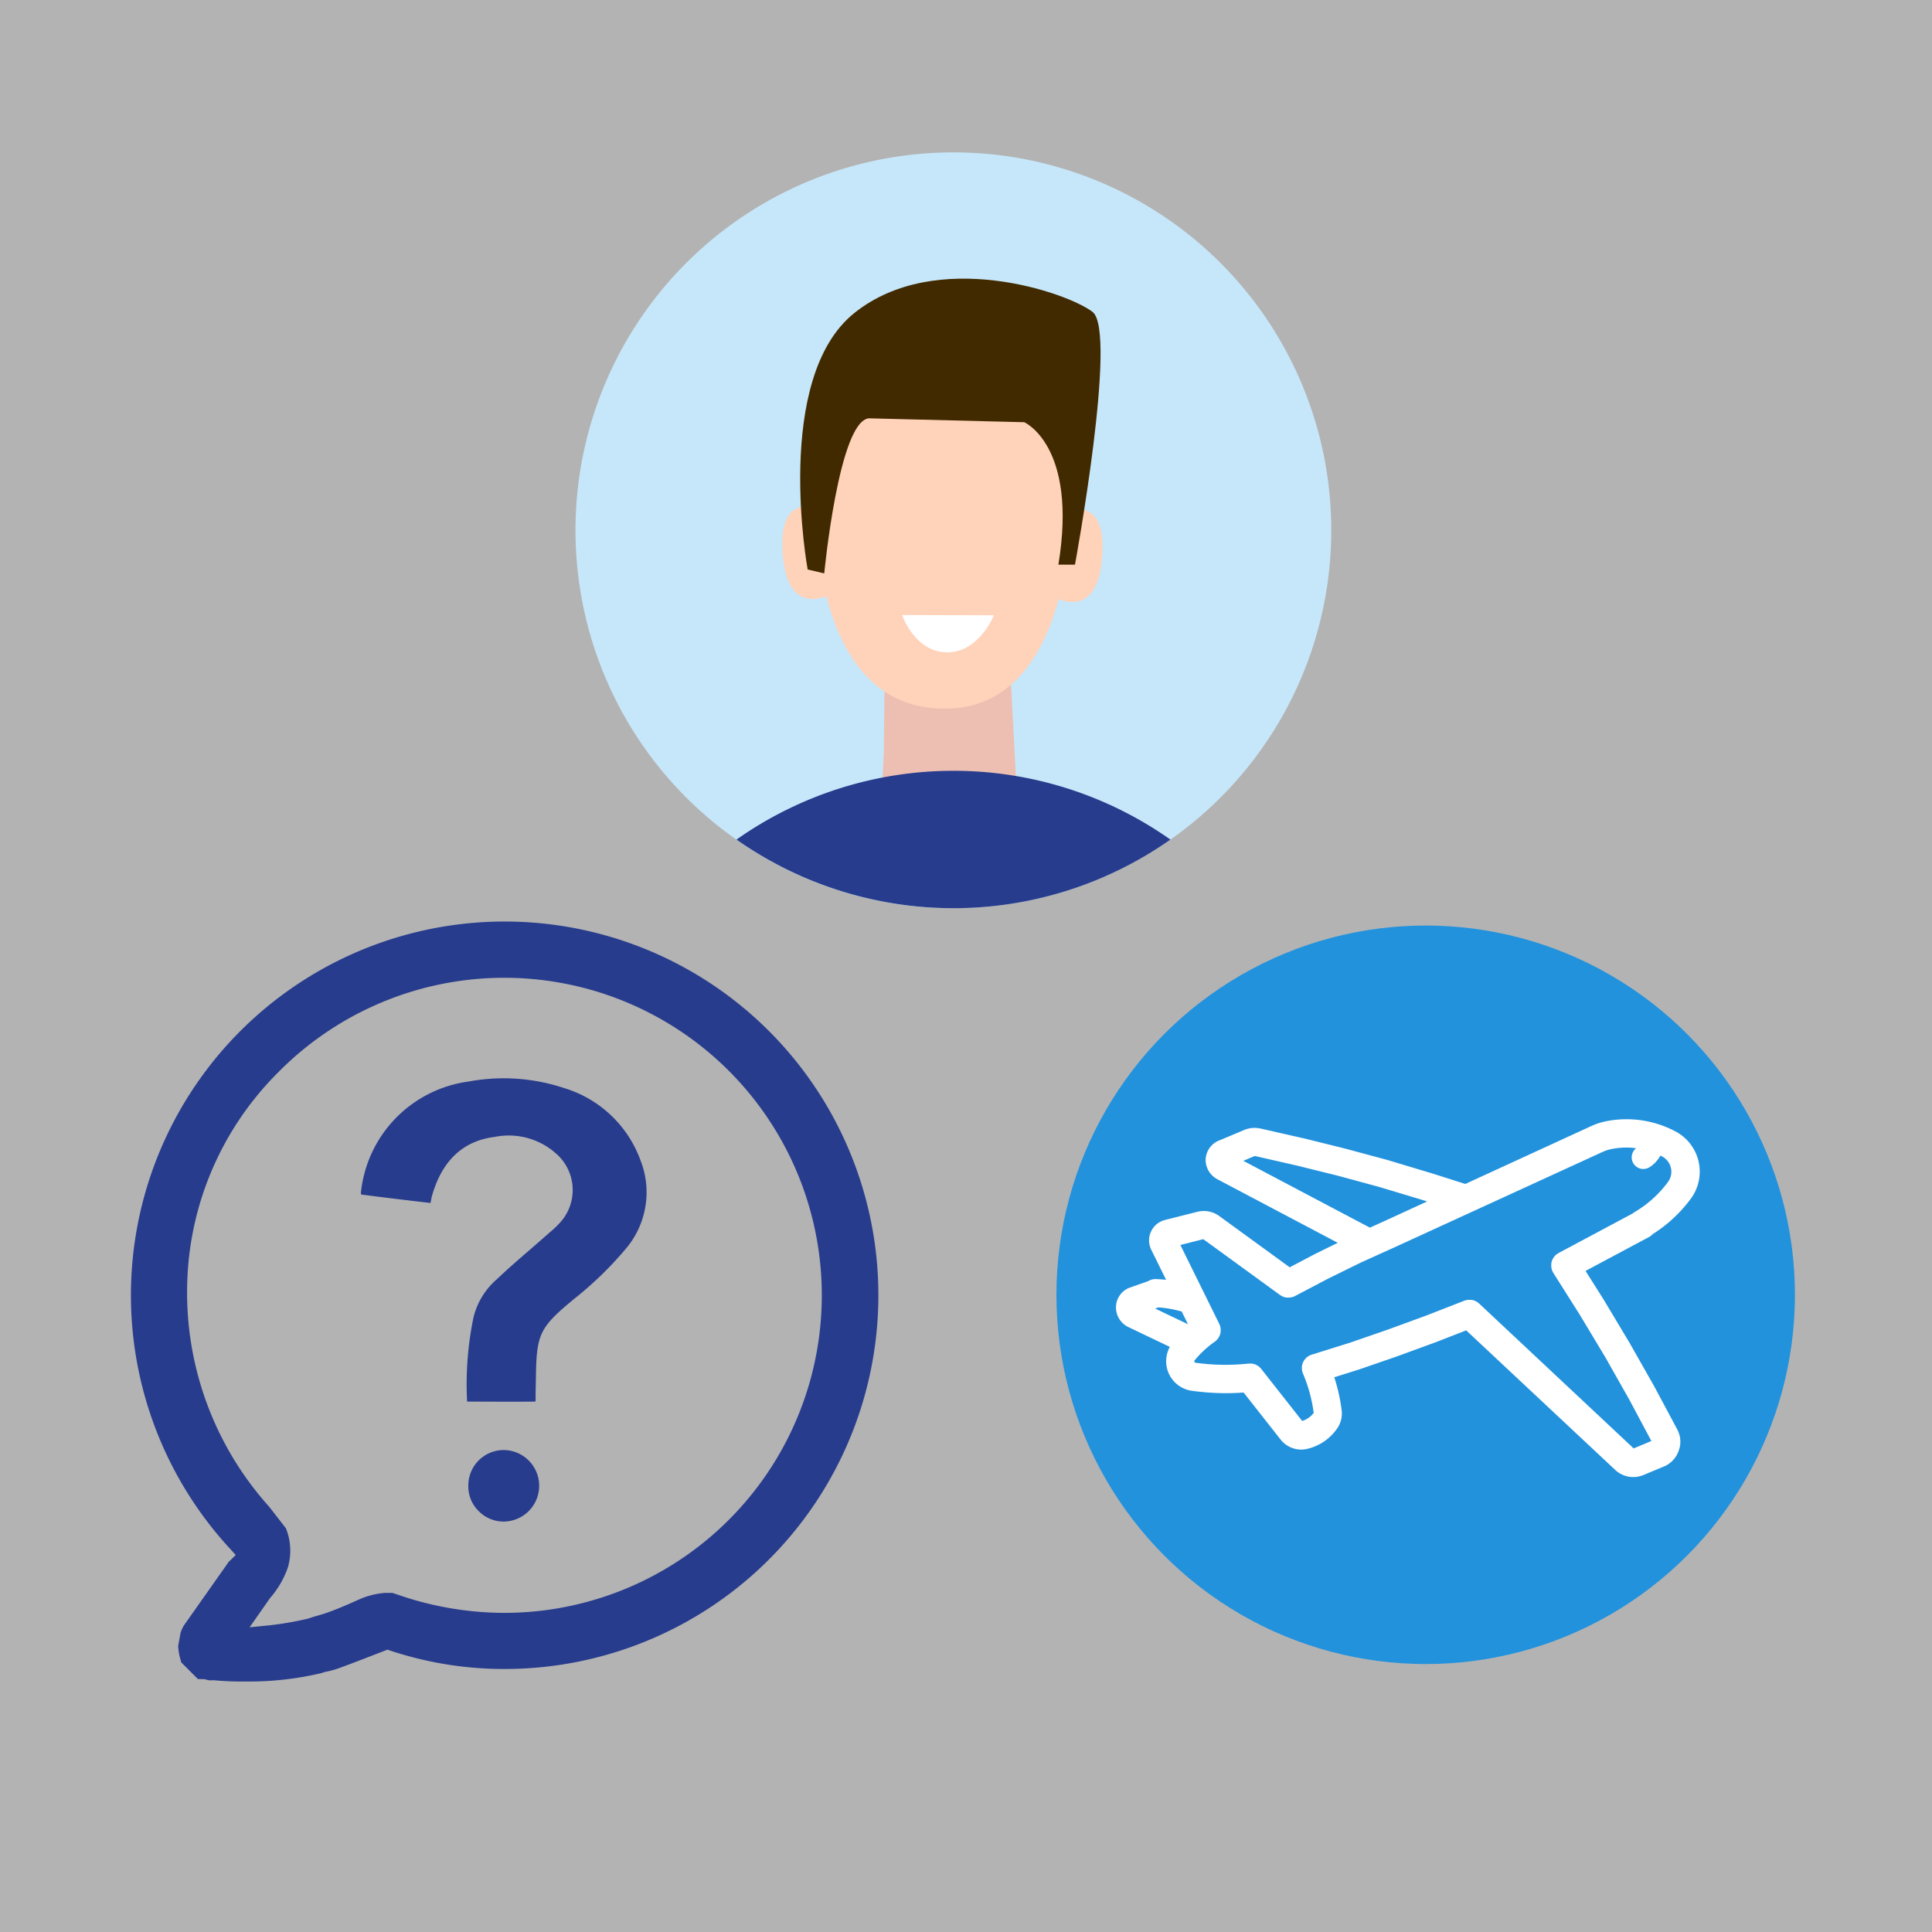 <svg xmlns="http://www.w3.org/2000/svg" width="120" height="120" viewBox="0 0 120 120"><rect x="0" y="0" width="120" height="120" fill="#808080" stroke="none"/><defs><style>.a,.d{fill:#fff;}.a{opacity:0.4;}.b{fill:#283c8d;}.c{fill:#2292dd;}.e{fill:#c6e7fa;}.f{fill:#edbfb2;}.g{fill:#ffd2ba;}.h{fill:#422a00;}</style></defs><rect class="a" width="120" height="120"/><g transform="translate(-660.745 -99.559)"><path class="b" d="M672,202.81l1.037,1.037.4.009.307.073.292-.006a18.825,18.825,0,0,0,2.018.077,19.339,19.339,0,0,0,4.67-.526l.191-.065a5.592,5.592,0,0,0,1.053-.3c.6-.219,1.152-.432,1.767-.67l1.073-.416.2.066a22.456,22.456,0,0,0,7.11,1.134,23.213,23.213,0,1,0-17.108-7.493l.376.412-.4.394a.523.523,0,0,0-.123.157l-2.7,3.831a2.079,2.079,0,0,0-.207.473l-.146.81a4.61,4.61,0,0,0,.075.564Zm.367-22.9a19.2,19.2,0,0,1,5.657-13.746,19.723,19.723,0,1,1,14.015,33.573,20.291,20.291,0,0,1-6.553-1.118l-.37-.123h-.449a4.852,4.852,0,0,0-1.6.4c-.708.316-1.432.639-2.17.886-.108.036-.23.071-.354.107l-.051.015c-.13.036-.26.073-.37.11l-.236.078a19.786,19.786,0,0,1-2.375.415l-1.262.126,1.27-1.815a5.78,5.78,0,0,0,1.1-1.883,3.691,3.691,0,0,0-.118-2.455l-1.037-1.335A19.893,19.893,0,0,1,672.365,179.9Z"/><path class="b" d="M692.078,189.624a2.2,2.2,0,0,0-2.245,2.228,2.146,2.146,0,0,0,.638,1.56,2.181,2.181,0,0,0,1.544.655h.009a2.222,2.222,0,0,0,.054-4.443Z"/><path class="b" d="M700.54,171.662a7.294,7.294,0,0,0-4.73-4.513,11.918,11.918,0,0,0-5.971-.412,7.757,7.757,0,0,0-6.672,6.86.622.622,0,0,0,.005.155c.01,0,.029,0,.059.008,1.33.175,2.675.333,4.012.491l.208.024c0,.044.019.021.037-.04a.928.928,0,0,0,.032-.119,1.907,1.907,0,0,1,.045-.235c.614-2.212,1.927-3.46,3.9-3.705a4.411,4.411,0,0,1,3.789,1.007,3,3,0,0,1,.31,4.276,5.441,5.441,0,0,1-.606.587l-.124.107c-.221.2-.457.4-.691.607l-.66.573c-.626.541-1.273,1.1-1.867,1.673a4.542,4.542,0,0,0-1.463,2.387,20.427,20.427,0,0,0-.4,5.13c0,.039,0,.069.007.091.026,0,.062,0,.113,0l2.678.009h.548c.295-.008.516,0,.773-.009a.664.664,0,0,0,.139-.01c0-.013,0-.054,0-.126,0-.369.008-.736.015-1.107l.011-.587c.046-2.283.293-2.8,2.035-4.269l.287-.243a21.962,21.962,0,0,0,3.293-3.194A5.41,5.41,0,0,0,700.54,171.662Z"/></g><g transform="translate(-660.745 -99.559)"><circle class="c" cx="22.935" cy="22.935" r="22.935" transform="translate(726.362 157.046)"/><path class="d" d="M763.4,176.21a8.675,8.675,0,0,0,2.382-2.221h0a2.826,2.826,0,0,0-.942-4.14h0a6.477,6.477,0,0,0-4.344-.645h0a4.152,4.152,0,0,0-.921.3h0l-7.816,3.592-2.242-.711-.013,0-2.578-.776-.023-.006-2.6-.7-.018-.005-2.614-.649-.017,0-2.614-.595-.014,0a1.658,1.658,0,0,0-.985.083h0l-1.587.667-.007,0a1.331,1.331,0,0,0-.817,1.151,1.362,1.362,0,0,0,.718,1.243h0l7.488,3.954-1.391.683-.021.011-1.572.827-4.39-3.193h0a1.625,1.625,0,0,0-1.361-.249h-.006l-1.979.5h0a1.308,1.308,0,0,0-.856,1.868h0l.913,1.852q-.306-.034-.615-.046a.868.868,0,0,0-.492.126l-1.134.4h-.005a1.31,1.31,0,0,0-.865,1.167,1.355,1.355,0,0,0,.751,1.28h0l2.593,1.239a1.853,1.853,0,0,0,1.365,2.726h0a15.685,15.685,0,0,0,2.135.149c.364,0,.725-.015,1.081-.041l2.3,2.923h0v0a1.635,1.635,0,0,0,1.28.621,1.593,1.593,0,0,0,.356-.04h0a3.121,3.121,0,0,0,1.876-1.273h0a1.613,1.613,0,0,0,.28-1.112v0h0a10.96,10.96,0,0,0-.46-2.067l1.53-.48.025-.008,2.4-.829.015-.006,2.362-.865.016-.006,1.847-.719,9.259,8.672h0a1.635,1.635,0,0,0,1.745.314h0l1.3-.541h.006a1.653,1.653,0,0,0,.889-.971,1.591,1.591,0,0,0-.075-1.287l0-.005,0,0-1.443-2.7-.011-.02-1.514-2.668-.01-.018-1.587-2.65-.011-.018-1.136-1.8,3.962-2.116A.846.846,0,0,0,763.4,176.21Zm-19.543-3.621,2.575.7,2.56.77.395.125-2.717,1.248-.837.379-7.864-4.152.712-.3,2.579.587Zm-9.324,9.221-2.04-.974.2-.071a7.061,7.061,0,0,1,1.45.255Zm25.912,2.035,1.5,2.649,1.37,2.569-1.1.46-9.6-9-.014-.012-.04-.033-.03-.024-.036-.025-.039-.024-.032-.017-.045-.023-.031-.013-.048-.018-.033-.01a.389.389,0,0,0-.046-.013l-.04-.009-.041-.007-.046,0-.036,0h-.085l-.049,0-.037.005-.044.007-.044.01-.036.01-.051.017-.016.005-2.353.917-2.346.859-2.378.823-2.4.752h-.005l-.034.013-.047.017h0a.9.9,0,0,0-.223.138.583.583,0,0,0-.044.041l-.018.017c-.017.018-.033.036-.048.055l-.008.009c-.014.018-.027.036-.04.055l-.01.014c-.01.016-.019.033-.029.05l-.013.023-.02.042c-.005.011-.011.023-.016.035l-.011.032c-.006.016-.012.032-.017.048l-.006.024c-.005.02-.01.039-.014.058l0,.021q-.006.031-.009.063l0,.035c0,.017,0,.033,0,.05a.868.868,0,0,0,.04.26h0c.009.027.018.052.029.077l0,0a9.267,9.267,0,0,1,.665,2.44,1.4,1.4,0,0,1-.716.5l-2.544-3.234-.009-.011-.034-.038-.026-.028-.032-.03-.033-.029-.029-.022-.04-.03-.03-.018-.043-.025-.035-.017-.04-.019-.043-.016-.035-.012-.05-.014-.031-.007c-.017,0-.034-.006-.051-.009l-.035-.005-.045,0-.043,0h-.038l-.052,0h-.013A13.372,13.372,0,0,1,735,184.2h0a.092.092,0,0,1-.068-.055.1.1,0,0,1,0-.077,6.415,6.415,0,0,1,.436-.48,1.028,1.028,0,0,0,.095-.092,6.244,6.244,0,0,1,.73-.6l.015-.012c.015-.01.028-.021.042-.032l.027-.024.037-.034.026-.028.03-.035.026-.033.024-.034.024-.038.019-.034.021-.041.015-.035c.006-.014.012-.028.017-.042l.013-.038.011-.041.01-.043.007-.039c0-.015,0-.03.006-.045l0-.038c0-.015,0-.031,0-.047v-.038l0-.046-.005-.04-.007-.042-.009-.044-.01-.038a.366.366,0,0,0-.015-.047l-.013-.035c-.006-.016-.013-.031-.02-.047l-.008-.018-2.415-4.9,1.423-.362L740.259,180l.005,0c.015.011.031.021.047.031l.01.007.056.031.015.007.044.02.032.012.027.01.034.011.027.007.034.008.03.006.03,0,.04.005.021,0,.065,0a.9.9,0,0,0,.24-.034l.011,0,.03-.01.022-.008.021-.008.03-.012.014-.007.036-.017,0,0,2.045-1.076,2.068-1.016,2.1-.949,0,0h0L760.3,171.1a2.4,2.4,0,0,1,.535-.171h0a4.74,4.74,0,0,1,1.534-.053.723.723,0,0,0,.448,1.291.711.711,0,0,0,.389-.115,1.936,1.936,0,0,0,.667-.719c.042.021.084.042.125.064h0a1.072,1.072,0,0,1,.361,1.559h0a6.929,6.929,0,0,1-2.063,1.873.915.915,0,0,0-.141.1l-4.6,2.456-.027.016-.028.016-.01.007-.04.028-.032.024c-.013.01-.024.021-.036.031l-.03.027-.031.033-.027.031a.382.382,0,0,0-.026.034c-.009.012-.018.023-.026.035s-.014.023-.021.034-.016.026-.023.039l-.018.035c-.006.014-.013.027-.019.041l-.014.037c-.005.014-.011.028-.015.041l-.011.041c0,.013-.007.027-.01.04s-.006.029-.008.044l-.006.039c0,.015,0,.03,0,.045l0,.039c0,.015,0,.03,0,.045s0,.027,0,.04,0,.029.005.044,0,.028.006.042.005.027.008.04.007.03.011.045l.012.037c.005.015.01.031.016.046l.016.036.021.045.005.01c.01.019.021.038.032.056h0l1.635,2.587Z"/></g><g transform="translate(-660.745 -99.559)"><path class="e" d="M719.963,155.966a23.3,23.3,0,0,1-13.707-4.417,23.471,23.471,0,1,1,13.707,4.417Z"/><path class="f" d="M715.7,140.511l-.061,5.818-.182,3.515,8.484-.242-.485-9.151-7.878-.3Z"/><path class="b" d="M733.442,151.707a23.388,23.388,0,0,0-26.953,0,23.442,23.442,0,0,0,26.953,0Z"/><path class="g" d="M727.356,131.228a35.882,35.882,0,0,0-.012-4.624s-.121-5.333-6.424-5.818-8.242,2.181-9.454,6.06a33.136,33.136,0,0,0-.117,4.227c-.948-.212-2.22.015-1.987,2.923.24,3.005,1.729,2.968,2.713,2.6.925,3.612,2.931,6.87,7.148,6.977,4.185.106,6.263-3.122,7.276-6.789.984.363,2.458.384,2.7-2.605C729.417,131.419,728.283,131.075,727.356,131.228Z"/><path class="d" d="M716.78,137.761s5.63.017,5.7.015c0,0-.894,2.227-2.788,2.3S716.939,138.223,716.78,137.761Z"/><path class="h" d="M714.727,125.542l9.636.242s3.333,1.455,2.121,8.848h1.03s2.667-14.484,1.091-15.7-9.7-4-14.787.061-2.908,15.938-2.908,15.938l1.03.243S712.849,125.663,714.727,125.542Z"/></g></svg>
